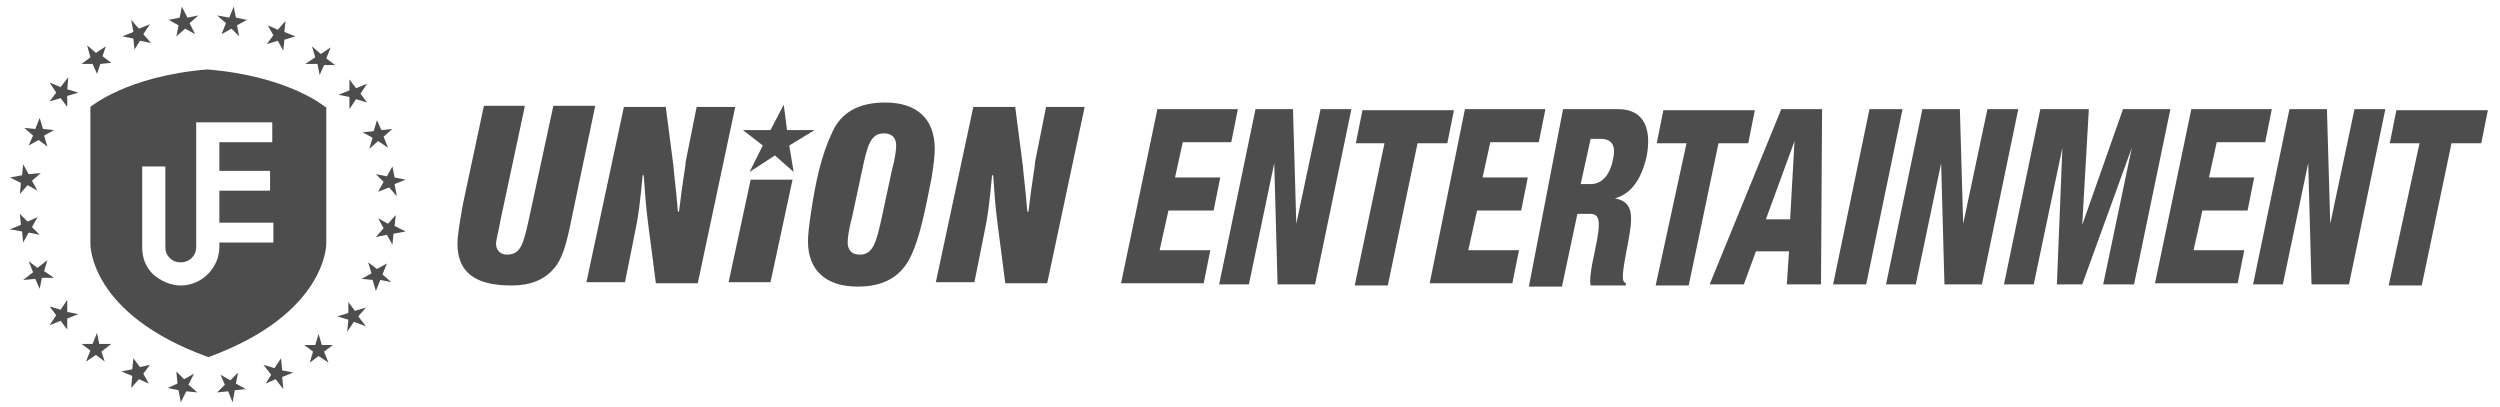 <?xml version="1.0" encoding="utf-8"?>
<!-- Generator: Adobe Illustrator 26.1.0, SVG Export Plug-In . SVG Version: 6.00 Build 0)  -->
<svg version="1.1" id="レイヤー_1" xmlns="http://www.w3.org/2000/svg" xmlns:xlink="http://www.w3.org/1999/xlink" x="0px"
	 y="0px" viewBox="0 0 226.8 36.9" style="enable-background:new 0 0 226.8 36.9;" xml:space="preserve">
<style type="text/css">
	.st0{fill:#4D4D4D;}
</style>
<g>
	<g>
		<path class="st0" d="M29.5,9.7c0,0-3.3-2.8-10.7-3.4C11.5,6.9,8.2,9.7,8.2,9.7v12.4c0,0.1-0.1,6.4,10.7,10.3
			c10.7-3.9,10.7-10.2,10.7-10.3V9.7z M24.8,22h-4.9v0.4h0c0,1.9-1.6,3.5-3.5,3.5c-0.9,0-1.8-0.4-2.5-1c-0.7-0.7-1-1.5-1-2.5v-7.3
			H15v7.3c0,0.4,0.1,0.7,0.4,1c0.3,0.3,0.6,0.4,1,0.4c0.8,0,1.4-0.6,1.4-1.4V11.1h0v0h6.9v1.8h-4.8v2.6h4.6v1.8h-4.6v2.9h4.9V22z"/>
		<polygon class="st0" points="25.2,3.7 25.7,4.6 25.8,3.6 26.8,3.3 25.8,2.9 25.9,1.9 25.2,2.7 24.3,2.3 24.8,3.2 24.2,4 		"/>
		<polygon class="st0" points="30,4.3 29.1,4.9 28.3,4.2 28.6,5.2 27.7,5.8 28.8,5.8 29,6.8 29.4,5.9 30.4,5.9 29.6,5.3 		"/>
		<polygon class="st0" points="31.7,8.8 31.7,9.9 32.3,9 33.3,9.3 32.7,8.5 33.3,7.6 32.3,8 31.7,7.2 31.7,8.2 30.7,8.6 		"/>
		<polygon class="st0" points="33.8,12.5 33.5,13.5 34.3,12.8 35.2,13.4 34.8,12.4 35.6,11.7 34.6,11.8 34.2,10.9 33.9,11.9 
			32.9,12 		"/>
		<polygon class="st0" points="35.1,16 34.1,15.8 34.8,16.5 34.3,17.4 35.3,17 36,17.8 35.8,16.7 36.8,16.3 35.8,16.1 35.6,15.1 		
			"/>
		<polygon class="st0" points="35.9,19.5 35.2,20.3 34.3,19.8 34.8,20.7 34.1,21.5 35.1,21.3 35.6,22.2 35.7,21.2 36.8,21 
			35.8,20.5 		"/>
		<polygon class="st0" points="35.1,23.9 34.2,24.4 33.4,23.8 33.7,24.8 32.8,25.3 33.8,25.4 34.1,26.4 34.5,25.4 35.5,25.6 
			34.7,24.9 		"/>
		<polygon class="st0" points="32.2,28.2 31.6,27.4 31.6,28.4 30.6,28.7 31.6,29 31.5,30.1 32.1,29.2 33.2,29.6 32.5,28.7 
			33.2,27.9 		"/>
		<polygon class="st0" points="29.2,31.3 28.9,30.3 28.6,31.3 27.6,31.3 28.4,31.9 28.1,32.9 28.9,32.3 29.8,32.9 29.4,31.9 
			30.2,31.3 		"/>
		<polygon class="st0" points="25.6,33.6 25.5,32.5 24.9,33.4 23.9,33.1 24.6,34 24.1,34.8 25,34.4 25.7,35.3 25.6,34.2 26.6,33.8 
					"/>
		<polygon class="st0" points="21.6,33.8 20.9,34.5 20,34 20.4,34.9 19.7,35.6 20.7,35.5 21.1,36.5 21.3,35.4 22.3,35.3 21.4,34.8 
					"/>
		<polygon class="st0" points="17.6,33.9 16.7,34.4 16,33.7 16.1,34.8 15.2,35.2 16.2,35.4 16.4,36.5 16.9,35.5 17.9,35.6 
			17.1,34.9 		"/>
		<polygon class="st0" points="12.7,33.3 12.1,32.5 12,33.5 11,33.7 12,34.1 11.9,35.2 12.6,34.4 13.5,34.8 13,33.9 13.6,33.1 		"/>
		<polygon class="st0" points="9,31.2 8.8,30.2 8.4,31.2 7.4,31.2 8.2,31.8 7.8,32.8 8.7,32.2 9.5,32.8 9.2,31.9 10.1,31.2 		"/>
		<polygon class="st0" points="6.1,28.3 6.1,27.2 5.5,28.1 4.5,27.8 5.1,28.6 4.5,29.5 5.5,29.1 6.1,29.9 6.1,28.9 7.1,28.5 		"/>
		<polygon class="st0" points="4,24.6 4.3,23.6 3.4,24.3 2.6,23.7 3,24.7 2.1,25.4 3.2,25.3 3.6,26.2 3.8,25.2 4.9,25.2 		"/>
		<polygon class="st0" points="3.6,21.3 2.9,20.6 3.4,19.7 2.5,20.1 1.8,19.4 1.9,20.4 0.9,20.8 2,21 2.1,22 2.6,21.1 		"/>
		<polygon class="st0" points="1.8,17.6 2.5,16.8 3.4,17.3 2.9,16.4 3.7,15.7 2.6,15.8 2.1,14.9 2,15.9 0.9,16.1 1.9,16.6 		"/>
		<polygon class="st0" points="2.6,13.2 3.5,12.7 4.3,13.3 4,12.3 4.9,11.8 3.9,11.7 3.6,10.7 3.2,11.7 2.2,11.6 3,12.3 		"/>
		<polygon class="st0" points="6.2,7 5.5,7.9 4.5,7.5 5.1,8.4 4.5,9.2 5.5,8.9 6.1,9.7 6.1,8.7 7.1,8.4 6.1,8.1 		"/>
		<polygon class="st0" points="8.4,5.8 8.8,6.7 9.1,5.8 10.1,5.7 9.3,5.1 9.6,4.2 8.7,4.8 7.9,4.1 8.2,5.2 7.4,5.8 		"/>
		<polygon class="st0" points="12.1,3.5 12.2,4.5 12.7,3.7 13.7,3.9 13,3.1 13.6,2.2 12.6,2.6 11.9,1.8 12.1,2.9 11.1,3.3 		"/>
		<polygon class="st0" points="16,3.3 16.8,2.6 17.7,3.1 17.2,2.1 18,1.4 17,1.6 16.5,0.6 16.3,1.6 15.3,1.8 16.2,2.3 		"/>
		<polygon class="st0" points="20.1,3.1 21,2.6 21.7,3.3 21.5,2.3 22.4,1.8 21.4,1.6 21.2,0.6 20.8,1.6 19.7,1.4 20.5,2.1 		"/>
	</g>
	<g>
		<g>
			<path class="st0" d="M105,9.9h7.3l-0.6,3h-4.4l-0.7,3.2h4.1l-0.6,3H106l-0.8,3.6h4.6l-0.6,3h-7.5L105,9.9z"/>
			<path class="st0" d="M113.9,9.9h3.4l0.3,10.4h0l2.2-10.4h2.8l-3.3,15.9h-3.4l-0.3-11h0l-2.3,11h-2.7L113.9,9.9z"/>
			<path class="st0" d="M125.6,13H123l0.6-3h8.3l-0.6,3h-2.7l-2.7,12.9h-3L125.6,13z"/>
			<path class="st0" d="M132.9,9.9h7.3l-0.6,3h-4.4l-0.7,3.2h4.1l-0.6,3H134l-0.8,3.6h4.6l-0.6,3h-7.5L132.9,9.9z"/>
			<path class="st0" d="M141.8,9.9h5c2.5,0,3,2,2.6,4.2c-0.5,2.3-1.5,3.5-2.9,3.9l0,0c1.8,0.3,1.6,1.8,1.2,4
				c-0.6,3.1-0.6,3.5-0.2,3.7l0,0.2h-3.2c-0.1-0.5,0-1.4,0.4-3.2c0.6-2.8,0.4-3.3-0.5-3.3h-1.1l-1.4,6.6h-3L141.8,9.9z M143.4,16.7
				h0.9c1.2,0,1.8-1.1,2-2.1c0.3-1.2,0.1-2-1.1-2h-0.9L143.4,16.7z"/>
			<path class="st0" d="M153,13h-2.7l0.6-3h8.3l-0.6,3h-2.7l-2.7,12.9h-3L153,13z"/>
			<path class="st0" d="M161.6,9.9h3.7l-0.1,15.9h-3.1l0.2-3h-3l-1.1,3h-3.1L161.6,9.9z M162.8,12.8L162.8,12.8l-2.6,7.1h2.2
				L162.8,12.8z"/>
			<path class="st0" d="M169.6,9.9h3l-3.3,15.9h-3L169.6,9.9z"/>
			<path class="st0" d="M174.4,9.9h3.4l0.3,10.4h0l2.2-10.4h2.8l-3.3,15.9h-3.4l-0.3-11h0l-2.3,11h-2.7L174.4,9.9z"/>
			<path class="st0" d="M185.1,9.9h4.4l-0.6,10.5h0l3.7-10.5h4.3l-3.3,15.9h-2.8l2.6-12.4h0l-4.5,12.4h-2.3l0.5-12.4h0l-2.6,12.4
				h-2.7L185.1,9.9z"/>
			<path class="st0" d="M198.8,9.9h7.3l-0.6,3h-4.4l-0.7,3.2h4.1l-0.6,3h-4.1l-0.8,3.6h4.6l-0.6,3h-7.5L198.8,9.9z"/>
			<path class="st0" d="M207.7,9.9h3.4l0.3,10.4h0l2.2-10.4h2.8l-3.3,15.9h-3.4l-0.3-11h0l-2.3,11h-2.7L207.7,9.9z"/>
			<path class="st0" d="M219.5,13h-2.7l0.6-3h8.3l-0.6,3h-2.7l-2.7,12.9h-3L219.5,13z"/>
		</g>
		<path class="st0" d="M47.6,9.7L45.4,20c-0.2,1.1-0.4,1.8-0.4,2.1c0,0.6,0.4,1,1,1c1.3,0,1.5-1.1,2-3.3l2.2-10.2H54l-2.2,10.5
			c-0.4,2-0.8,3.4-1.5,4.2c-0.9,1.1-2.2,1.6-3.9,1.6c-3.3,0-4.9-1.2-4.9-3.8c0-0.7,0.2-1.9,0.5-3.6l1.9-8.9H47.6z"/>
		<path class="st0" d="M56.6,9.7h3.8l0.7,5.4c0,0.3,0.2,1.7,0.4,4.1h0.1c0.3-2.6,0.6-4.1,0.6-4.5l1-5h3.5l-3.4,16h-3.8l-0.7-5.4
			c-0.2-1.5-0.3-2.9-0.4-4.4h-0.1c-0.2,2.2-0.4,3.8-0.6,4.7l-1,5h-3.5L56.6,9.7z"/>
		<path class="st0" d="M68.1,16.3h3.8l-2,9.3h-3.8L68.1,16.3z"/>
		<path class="st0" d="M73.6,19.1c0.4-2.6,0.9-5,1.9-7.1c0.8-1.8,2.4-2.7,4.8-2.7c2.9,0,4.5,1.5,4.5,4.2c0,0.6-0.1,1.5-0.3,2.7
			c-0.6,3.1-1.1,5.4-1.8,6.9c-0.9,2-2.5,2.9-4.9,2.9c-2.9,0-4.5-1.5-4.5-4.1C73.3,21.3,73.4,20.4,73.6,19.1z M77.3,19.7
			c-0.3,1.1-0.4,1.9-0.4,2.3c0,0.7,0.4,1.1,1.1,1.1c1.2,0,1.5-1.1,2-3.4l0.9-4.2c0.3-1.1,0.4-1.9,0.4-2.3c0-0.7-0.4-1.1-1.1-1.1
			c-1.2,0-1.5,1-2,3.4L77.3,19.7z"/>
		<path class="st0" d="M88.3,9.7h3.8l0.7,5.4c0,0.3,0.2,1.7,0.4,4.1h0.1c0.3-2.6,0.6-4.1,0.6-4.5l1-5h3.5l-3.4,16h-3.8l-0.7-5.4
			c-0.2-1.5-0.3-2.9-0.4-4.4H90c-0.2,2.2-0.4,3.8-0.6,4.7l-1,5h-3.5L88.3,9.7z"/>
		<polygon class="st0" points="71.1,9.5 71.4,11.8 73.9,11.8 71.6,13.2 72,15.6 70.3,14.1 68,15.6 69.2,13.2 67.4,11.8 69.9,11.8 		
			"/>
	</g>
</g>
</svg>
